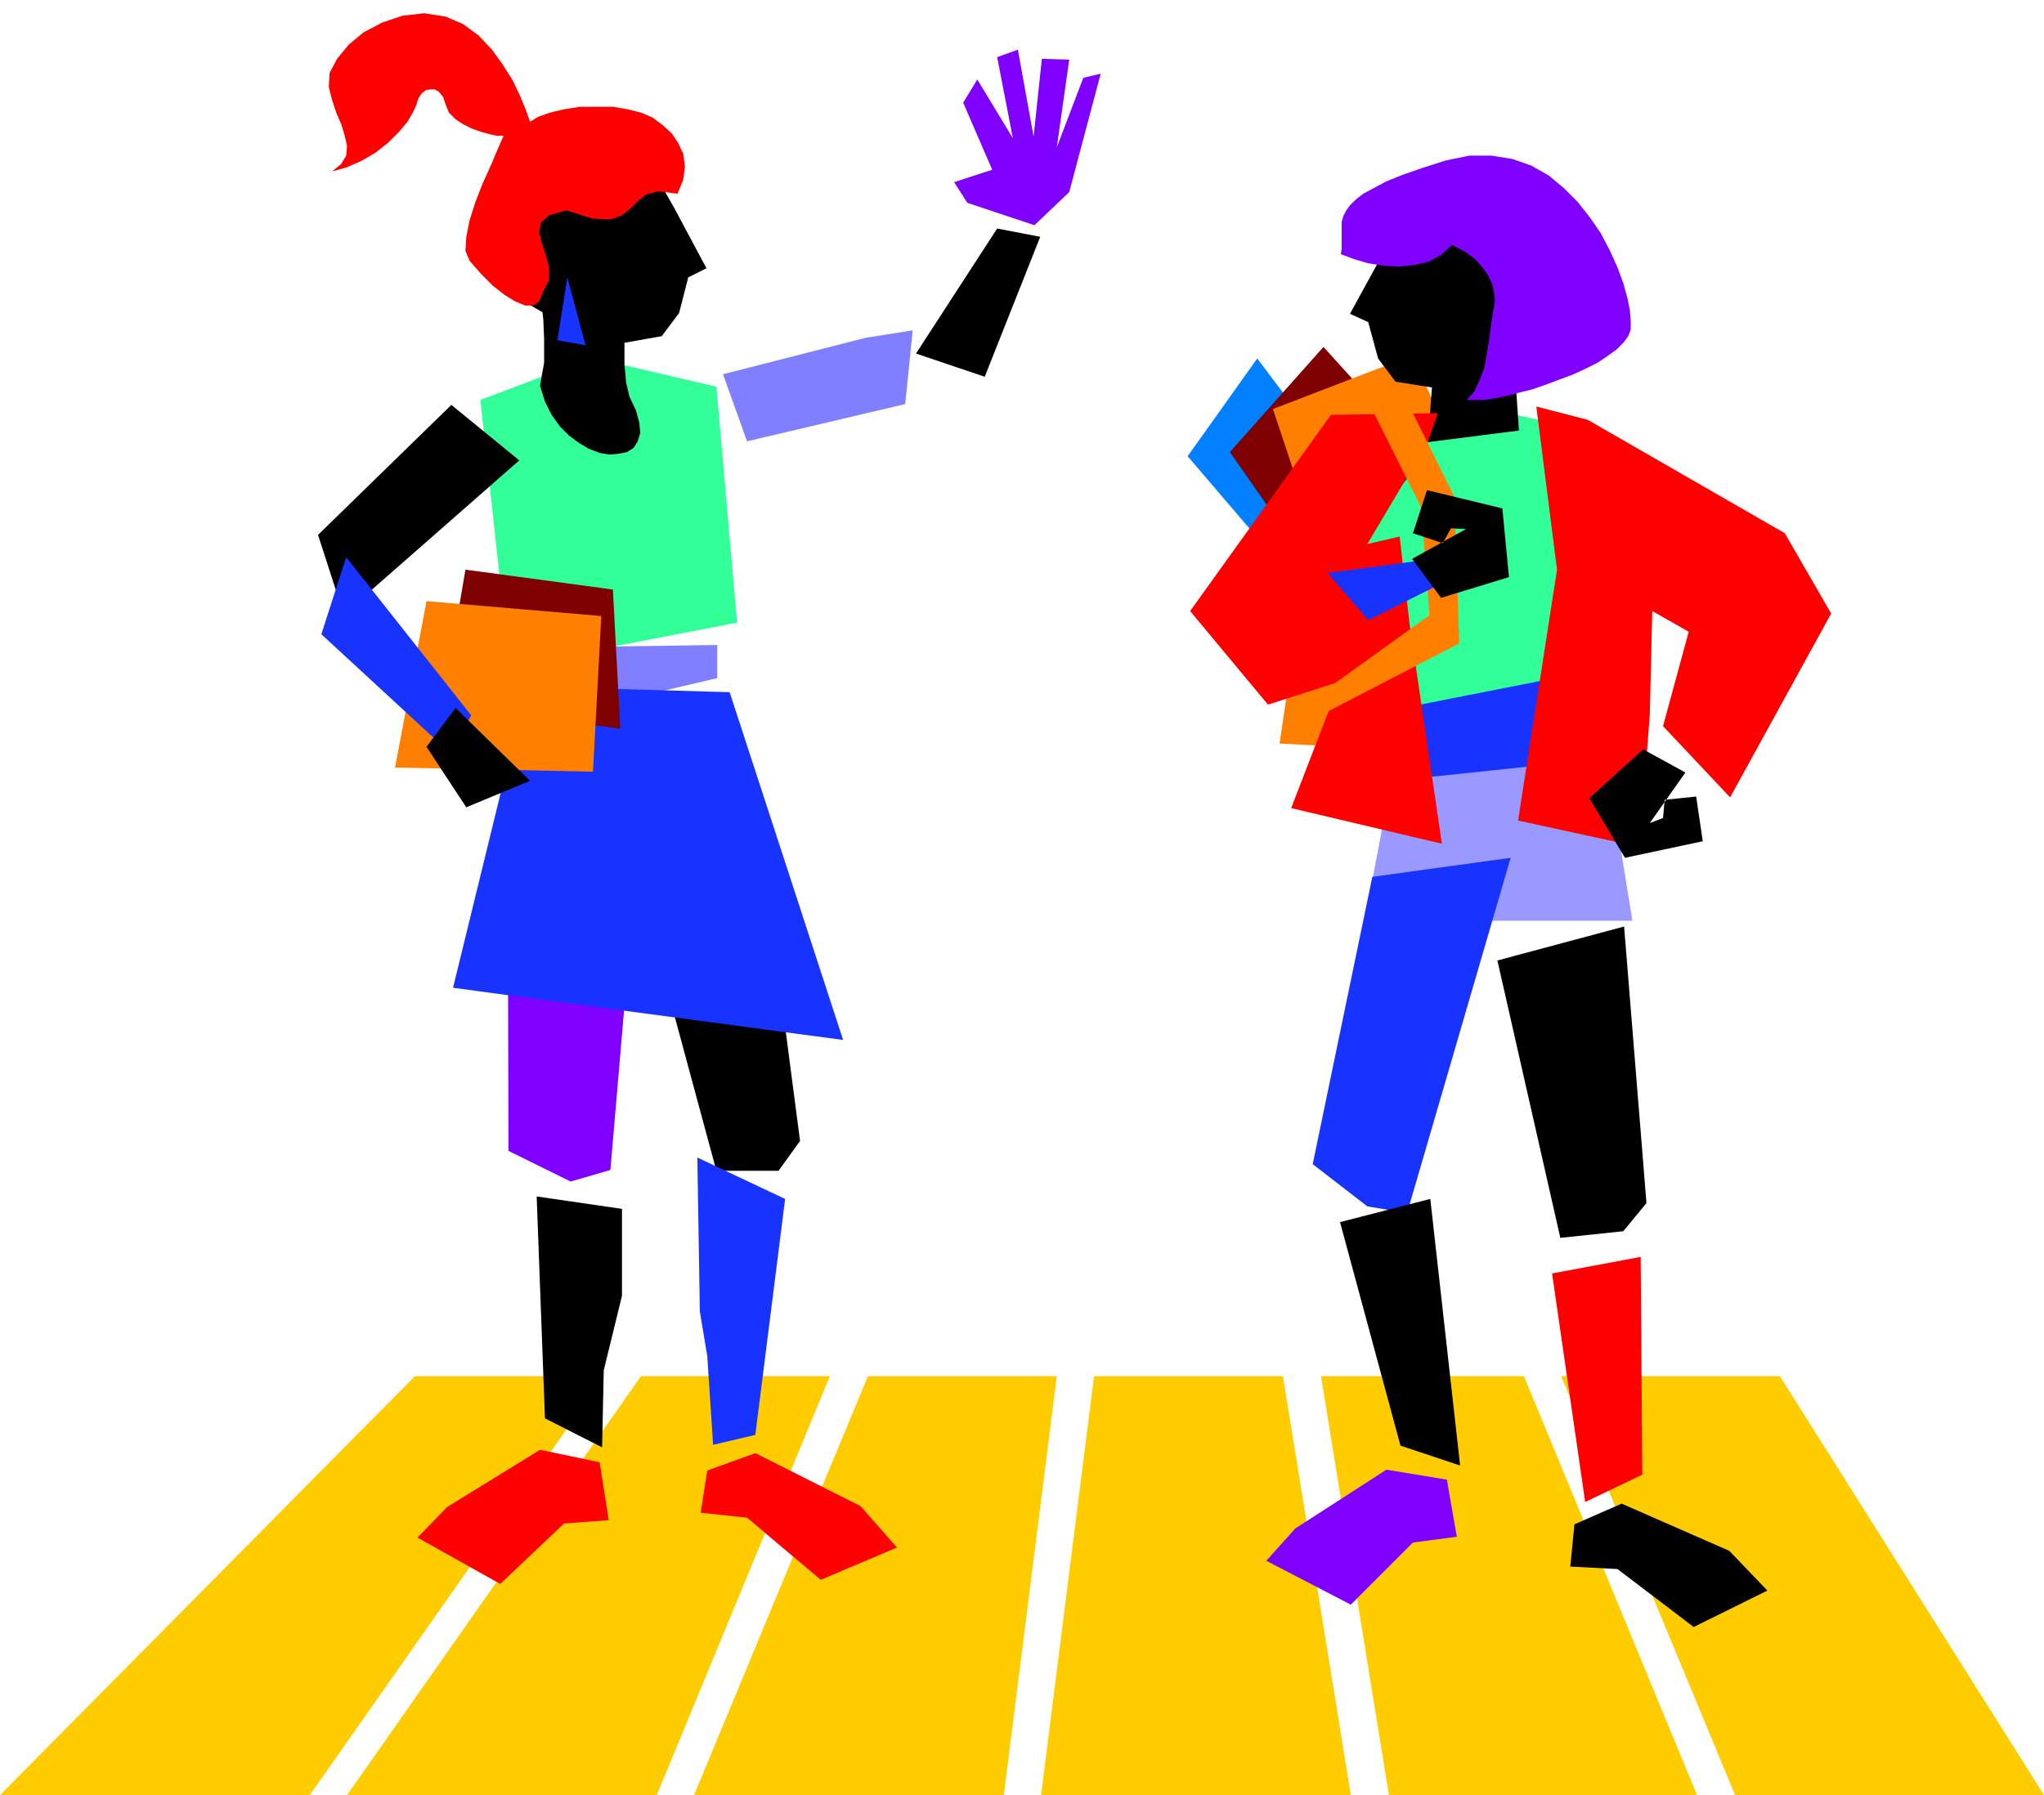 <svg xmlns="http://www.w3.org/2000/svg" fill-rule="evenodd" height="2.168in" preserveAspectRatio="none" stroke-linecap="round" viewBox="0 0 2468 2168" width="2.468in"><style>.pen1{stroke:none}.brush4{fill:#7f0000}.brush5{fill:#ff7f00}.brush7{fill:#1933ff}.brush8{fill:#3f9}.brush9{fill:#000}.brush10{fill:red}.brush11{fill:#7f00ff}.brush12{fill:#7f7fff}</style><path class="pen1" d="M1048 1662h228l-64 506H838l210-506zm-274 0h228l-209 506H419l355-506zm-273 0h228l-355 506H0l501-506zm1384 0h264l319 506h-373l-210-506zm-290 0h245l209 506h-372l-82-506zm-274 0h228l82 506h-374l64-506z" style="fill:#fc0"/><path class="pen1" style="fill:#007fff" d="m1518 433-84 118 112 131 89-94-117-155z"/><path class="pen1 brush4" d="m1598 419-113 127 141 202 125-160-153-169z"/><path class="pen1 brush5" d="m1706 429-169 65 47 141-39 263 289 15-12-216-116-268z"/><path class="pen1" style="fill:#99f" d="m1691 884-42 221 150 7h172l-36-222-244-6z"/><path class="pen1 brush7" d="m1704 743 210-3 6 178-200 21-16-196z"/><path class="pen1 brush8" d="m1635 538 133-51 151 34 24 285-274 54-34-322z"/><path class="pen1 brush9" d="m1709 565-83-62-162 242 90 18 155-198zm103-331 66 79-7 94-43 24 6 89-110 14 5-66-44-7-21-28-12-44-22-10 40-73 41-72h101z"/><path class="pen1 brush10" d="m1724 534 12-35-129 2-170 237 94 113 87-28-59 153 182 43-39-265-12-106-39 9 73-123z"/><path class="pen1 brush5" d="m1695 477 61 123 6 177-164 85 3-29 125-90-10-130-64-128 43-8z"/><path class="pen1 brush7" d="m1652 749 102-51-24-23-127 17 49 57zm5 310 167-23-125 429-48-8-66-51 72-347z"/><path class="pen1 brush9" d="m1961 1119-153 41 76 335 76-8 28-34-27-334zm-234 329-109 28 73 270 72 24-36-322z"/><path class="pen1 brush10" d="m1874 1538 107-20 2 263-69 33-40-276z"/><path class="pen1 brush11" d="m1674 1775-110 71-35 39 102 53 75-75 53-7-12-69-73-12z"/><path class="pen1 brush9" d="m1958 1816 130 57 46 48-89 44-92-70-57-3 5-51 57-25zM1740 722l82-25-8-83-91-22-17 52 36 12 10-18 18 1-65 36 35 47z"/><path class="pen1 brush11" d="m613 1036 161-55-37 432-48 14-75-37-1-354z"/><path class="pen1 brush9" d="m916 995-151 49 100 370h75l26-36-50-383zm-165 465-103-15 10 268 69 35 2-93 22-90v-105z"/><path class="pen1 brush7" d="m842 1398 106 50-36 285-51 12-7-107-9-54-3-186z"/><path class="pen1 brush10" d="m652 1751-112 69-36 37 100 56 77-73 54-4-11-70-72-15zm260 4 127 64 44 50-92 39-89-75-56-6 8-51 58-21z"/><path class="pen1 brush12" d="m655 782 211-3v40l-201 47-10-84z"/><path class="pen1 brush8" d="m580 483 135-51 150 35 25 285-275 53-35-322z"/><path class="pen1 brush9" d="m627 556-82-67-161 157 31 96 212-186z"/><path class="pen1 brush12" d="m873 452 29 81 191-45 9-89-57 9-172 44z"/><path class="pen1 brush7" d="m636 829-89 364 471 63-137-420-245-7z"/><path class="pen1 brush4" d="m562 688 178 24 9 168-215-28 28-164z"/><path class="pen1 brush5" d="m515 726 211 18-10 188-239-5 38-201z"/><path class="pen1 brush7" d="m388 766 155 143 26-45-151-191-30 93z"/><path class="pen1 brush9" d="m1189 455 67-169-52-10-98 151 83 28zM515 902l48 73 77-32-90-88-35 47z"/><path class="pen1 brush11" d="m1249 272-81-27-16-25 46-15-35-81 17-28 43 71-19-98 25-9 19 105 10-94 33 1-15 106 32-84 21-5-38 143-42 40z"/><path class="pen1 brush9" d="m670 179-65 79 6 94 44 25 1 9 1 23v29l-5 28 6 19 8 16 10 14 11 11 12 9 12 7 13 5 12 2 11-1 10-2 8-5 5-8 3-10-1-12-4-15-8-17-4-17-2-22v-26l45-8 21-28 11-43 22-11-39-73-41-72H670z"/><path class="pen1 brush10" d="m684 254 31 10 22 1 14-5 10-8 9-9 10-8 15-4 23 3 7-17 2-16-2-15-6-13-8-12-11-10-12-9-14-6-16-4-18-3h-40l-19 3-17 4-14 5-10 6-5-14-7-17-9-19-12-19-13-18-16-17-19-14-21-9-26-4-26 3-24 8-23 12-18 15-14 17-9 17-1 17 4 16 5 15 6 14 4 13 3 13-1 12-6 10-11 9 18-5 18-8 17-10 15-12 13-13 10-12 7-12 4-9 2-7 4-6 5-4 5-1h6l5 3 5 6 3 9 4 10 8 8 9 6 10 5 11 4 11 3 9 2h8l-7 16-8 19-10 22-9 23-7 22-4 20-1 17 5 12 14 16 14 14 14 11 13 8 12 5h10l7-5 4-10 8-16v-15l-4-15-5-15-3-13 2-11 10-9 21-6z"/><path class="pen1 brush11" d="m1804 370-2 11-2 14-2 16-3 17-3 17-6 15-6 13-9 10h21l13-2 15-3 15-4 16-4 17-6 16-6 16-6 15-7 14-7 12-8 11-8 8-8 6-8 3-8v-10l-1-13-3-15-5-18-7-19-9-20-11-21-13-19-15-19-17-17-18-15-21-12-23-8-25-4h-27l-29 6-28 9-23 8-20 8-15 8-13 7-9 7-7 7-5 7-3 6-2 7v32l-1 7 16 6 17 5 19 3 18 1 19-2 17-4 15-8 13-12 16 8 12 9 9 10 7 10 5 11 2 10 1 9-1 7z"/><path class="pen1 brush7" d="m685 335-12 76 34 6-22-82z"/><path class="pen1 brush10" d="m1992 863-12 160-147-32 47-303-25-197 62 16 238 137 56 97-122 222-81-86 31-114-44-25-3 125z"/><path class="pen1 brush9" d="m1984 905-65 59 43 72 94-20-8-54-38 4-2 22-16 6 43-61-51-28z"/></svg>
